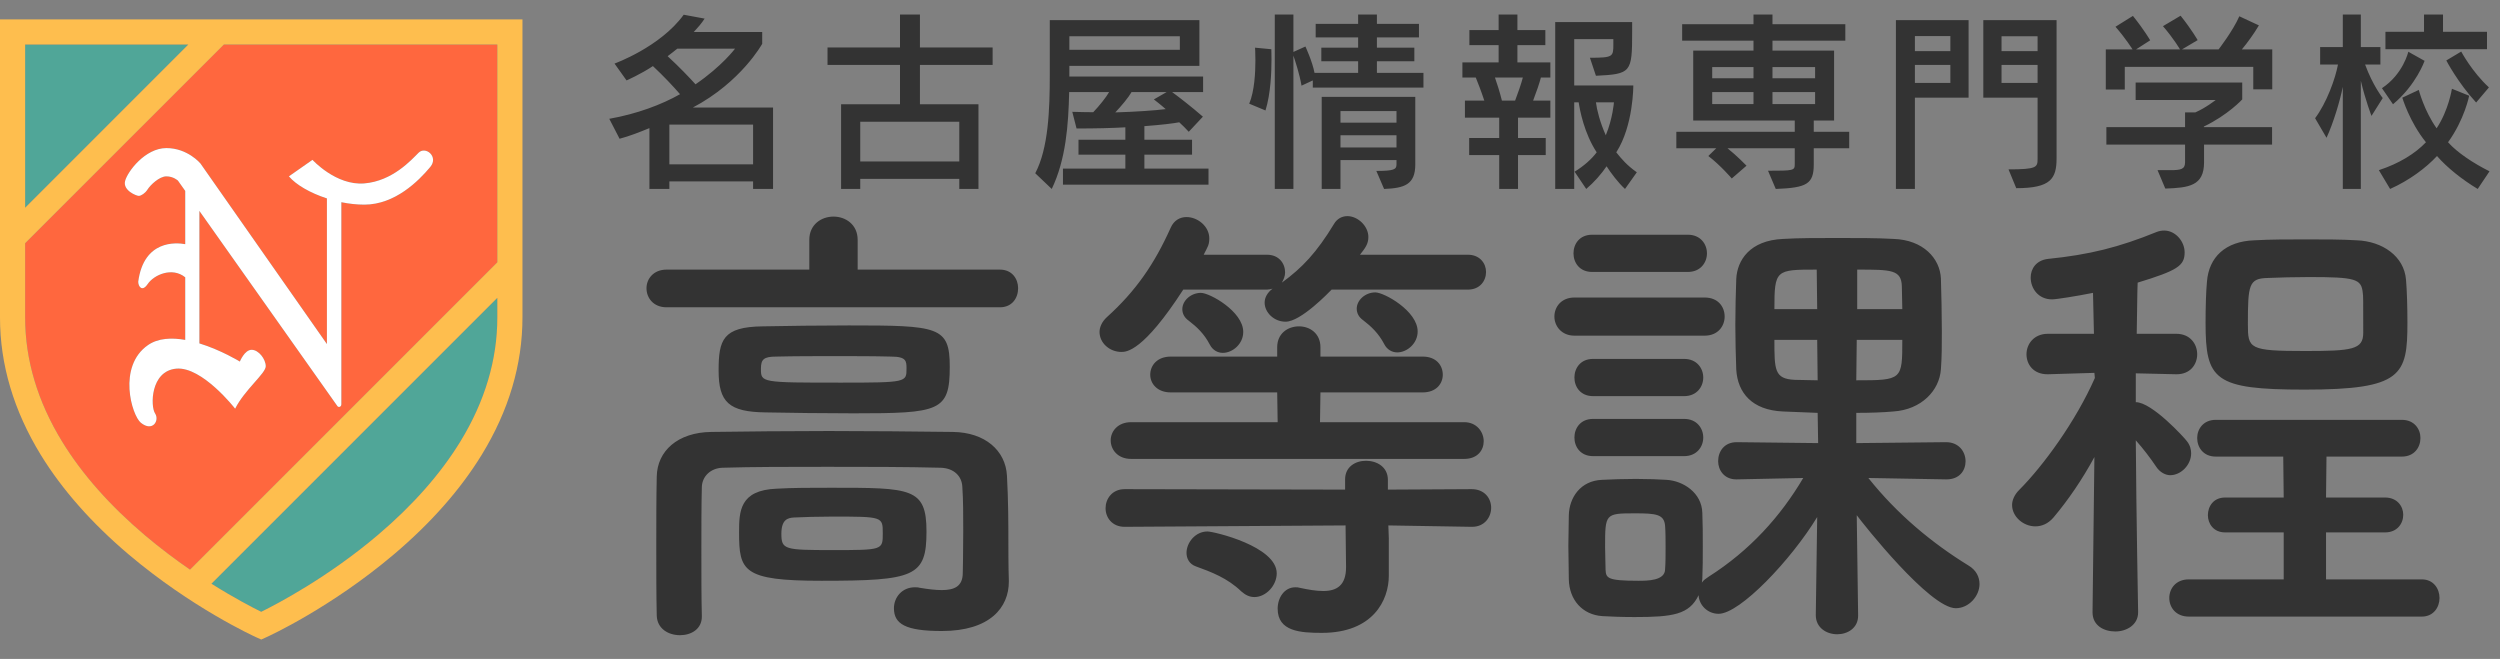 <svg width="129" height="34" viewBox="0 0 129 34" fill="none" xmlns="http://www.w3.org/2000/svg">
<rect x="0" y="0" width="129" height="34" fill="#808080" stroke="none"/>
<path d="M1.297 2.297V10.718L9.718 2.297H1.297Z" fill="#50A698"/>
<path d="M7.483 27.624C8.272 28.291 9.062 28.882 9.804 29.392L25.662 13.534V2.297H11.552L1.297 12.553V16.387C1.297 18.565 1.939 20.719 3.206 22.787C4.234 24.465 5.673 26.092 7.483 27.624ZM6.455 9.343C6.576 8.856 7.491 7.64 8.585 7.64C9.68 7.64 10.341 8.433 10.341 8.433L16.869 17.754V10.238C16.002 9.957 15.266 9.528 14.908 9.099L16.124 8.248C16.124 8.248 17.34 9.585 18.799 9.464C20.258 9.342 21.231 8.248 21.596 7.883C21.961 7.518 22.644 8.084 22.204 8.613C21.596 9.343 20.38 10.558 18.799 10.558C18.405 10.558 18.004 10.513 17.613 10.433V20.859C17.613 21.003 17.469 21.032 17.413 20.958C17.389 20.927 12.527 14.049 10.288 10.882V17.718C11.415 18.066 12.377 18.657 12.377 18.657C12.377 18.657 12.62 18.049 12.985 18.049C13.349 18.049 13.714 18.535 13.714 18.9C13.714 19.265 12.62 20.115 12.134 21.088C12.134 21.088 10.432 18.9 9.095 19.022C7.758 19.143 7.758 20.966 8.002 21.331C8.245 21.695 7.88 22.303 7.272 21.817C6.798 21.437 6.057 18.9 7.637 17.806C8.161 17.443 8.86 17.415 9.559 17.539V14.31C8.887 13.76 7.945 14.176 7.62 14.657C7.331 15.085 7.133 14.779 7.133 14.536C7.42 12.368 9.091 12.514 9.559 12.599V9.851C9.32 9.513 9.183 9.319 9.183 9.319C9.183 9.319 8.951 9.099 8.586 9.099C8.221 9.099 7.757 9.547 7.613 9.778C7.496 9.964 7.283 10.107 7.162 10.107C7.04 10.107 6.333 9.829 6.455 9.343Z" fill="#FF673E"/>
<path d="M13.479 31.569C14.306 31.161 16.921 29.792 19.5 27.604C21.303 26.073 22.737 24.448 23.761 22.772C25.023 20.709 25.662 18.56 25.662 16.387V15.368L10.91 30.12C12.091 30.862 13.038 31.352 13.479 31.569Z" fill="#50A698"/>
<path d="M21.596 7.884C21.231 8.248 20.258 9.343 18.799 9.464C17.34 9.586 16.124 8.248 16.124 8.248L14.908 9.099C15.266 9.529 16.002 9.957 16.869 10.238V17.754L10.341 8.433C10.341 8.433 9.68 7.641 8.585 7.641C7.491 7.641 6.576 8.857 6.454 9.343C6.333 9.829 7.04 10.108 7.161 10.108C7.283 10.108 7.496 9.965 7.613 9.778C7.757 9.548 8.221 9.1 8.585 9.1C8.95 9.1 9.182 9.32 9.182 9.32C9.182 9.32 9.32 9.514 9.558 9.851V12.599C9.091 12.514 7.42 12.369 7.133 14.536C7.133 14.779 7.33 15.085 7.619 14.658C7.944 14.177 8.887 13.76 9.558 14.31V17.54C8.859 17.416 8.161 17.444 7.636 17.807C6.056 18.901 6.797 21.438 7.272 21.817C7.879 22.304 8.244 21.696 8.001 21.331C7.758 20.967 7.758 19.143 9.095 19.022C10.432 18.901 12.133 21.088 12.133 21.088C12.62 20.116 13.713 19.265 13.713 18.9C13.713 18.535 13.349 18.05 12.984 18.05C12.619 18.05 12.377 18.657 12.377 18.657C12.377 18.657 11.415 18.066 10.288 17.719V10.883C12.527 14.05 17.389 20.927 17.413 20.959C17.469 21.032 17.613 21.003 17.613 20.859V10.434C18.003 10.513 18.405 10.559 18.799 10.559C20.38 10.559 21.596 9.343 22.204 8.613C22.644 8.085 21.96 7.519 21.596 7.884Z" fill="white"/>
<path d="M0 1V16.386C0 18.808 0.707 21.189 2.1 23.464C3.201 25.26 4.73 26.993 6.645 28.614C9.884 31.355 13.077 32.818 13.212 32.879L13.48 33L13.748 32.879C13.882 32.818 17.075 31.355 20.314 28.614C22.23 26.993 23.759 25.26 24.859 23.464C26.253 21.189 26.959 18.808 26.959 16.386V1H0ZM9.718 2.297L1.297 10.718V2.297H9.718ZM3.206 22.786C1.939 20.718 1.297 18.565 1.297 16.386V12.552L11.553 2.297H25.662V13.534L9.804 29.392C9.063 28.882 8.272 28.291 7.483 27.624C5.673 26.092 4.234 24.465 3.206 22.786ZM23.761 22.772C22.737 24.448 21.303 26.073 19.5 27.604C16.921 29.792 14.306 31.161 13.479 31.569C13.038 31.352 12.091 30.862 10.91 30.12L25.662 15.368V16.387C25.662 18.56 25.022 20.709 23.761 22.772Z" fill="#FEBE4E"/>
<path d="M39.889 9.75V5.55H35.749C38.249 4.23 39.33 2.26 39.33 2.26V1.65H35.8C36.02 1.41 36.19 1.22 36.359 0.96L35.279 0.76C34.069 2.43 31.709 3.28 31.709 3.28L32.33 4.15C32.33 4.15 33.08 3.82 33.69 3.41C34.249 3.93 34.77 4.49 35.09 4.86C34.139 5.4 32.859 5.88 31.439 6.13L31.97 7.16C32.499 7.02 33.05 6.8 33.51 6.61V9.75H34.539V9.36H38.859V9.75H39.889ZM37.929 2.51C37.929 2.51 37.26 3.41 35.889 4.35C35.58 4.01 35.05 3.45 34.45 2.9C34.599 2.78 34.8 2.64 34.95 2.51H37.929ZM38.859 8.48H34.539V6.43H38.859V8.48ZM50.489 9.75V5.38H47.469V3.35H51.219V2.45H47.469V0.75H46.44V2.45H42.7V3.35H46.44V5.38H43.4V9.75H44.389V9.23H49.499V9.75H50.489ZM49.499 8.33H44.389V6.28H49.499V8.33ZM62.359 9.53V8.7H59.05V7.98H61.51V7.21H59.05V6.51C59.969 6.44 60.529 6.37 60.849 6.31C61.05 6.5 61.139 6.58 61.34 6.8L62.069 6.02C61.459 5.49 60.809 4.99 60.48 4.75H62.08V3.95H55.179V3.4H61.889V1.04H54.169V3.87C54.169 5.66 54.099 7.65 53.419 8.94L54.27 9.75C54.999 8.23 55.13 6.46 55.169 4.75H57.23C57.09 5 56.73 5.46 56.41 5.79C56.09 5.79 55.69 5.78 55.33 5.77L55.55 6.63C56.55 6.63 57.359 6.61 58.069 6.57V7.21H55.65V7.98H58.069V8.7H54.849V9.53H62.359ZM60.88 2.57H55.179V1.87H60.88V2.57ZM60.2 4.75L59.539 5.13C59.539 5.13 59.88 5.39 60.15 5.63C59.609 5.7 58.58 5.77 57.55 5.8C57.87 5.46 58.23 5.03 58.389 4.75H60.2ZM65.299 5.7C65.57 4.83 65.609 3.71 65.609 3.07C65.609 2.75 65.6 2.54 65.6 2.54L64.76 2.46C64.76 2.46 64.779 2.73 64.779 3.11C64.779 3.75 64.73 4.71 64.46 5.35L65.299 5.7ZM73.45 4.52V3.76H71.049V3.16H72.98V2.46H71.049V1.93H73.219V1.23H71.049V0.75H70.079V1.23H67.889V1.93H70.079V2.46H68.18V3.16H70.079V3.76H67.829C67.719 3.17 67.359 2.4 67.359 2.4L66.74 2.68V0.75H65.779V9.75H66.74V2.87C66.84 3.17 67.059 3.83 67.159 4.42L67.74 4.15V4.52H73.45ZM71.419 9.75C72.46 9.71 73.029 9.53 73.029 8.49V5H68.2V9.75H69.169V8.26H72.059V8.49C72.059 8.74 71.93 8.82 71.019 8.82L71.419 9.75ZM72.059 6.33H69.169V5.73H72.059V6.33ZM72.059 7.61H69.169V6.98H72.059V7.61ZM78.329 9.75V8H79.76V7.12H78.329V6.07H79.999V5.19H79.109C79.279 4.75 79.45 4.25 79.51 4H79.999V3.22H78.299V2.33H79.74V1.55H78.299V0.75H77.329V1.55H75.82V2.33H77.329V3.22H75.46V4H76.15C76.249 4.24 76.439 4.73 76.59 5.19H75.59V6.07H77.359V7.12H75.809V8H77.359V9.75H78.329ZM84.46 8.89C83.96 8.54 83.659 8.19 83.4 7.86C84.29 6.48 84.279 4.41 84.279 4.41H81.23V2.02H83.249V2.31C83.249 2.93 83.219 2.98 82.04 2.98L82.35 3.91C84.169 3.82 84.219 3.75 84.219 1.66V1.14H80.249V9.75H81.23V5.28H81.46C81.519 5.68 81.74 6.87 82.389 7.86C82.12 8.22 81.719 8.57 81.249 8.86L81.85 9.75C82.26 9.4 82.639 8.97 82.9 8.58C83.109 8.91 83.499 9.43 83.85 9.75L84.46 8.89ZM77.499 5.19C77.379 4.72 77.249 4.31 77.139 4H78.579C78.499 4.32 78.299 4.88 78.18 5.19H77.499ZM83.279 5.28C83.279 5.28 83.219 6.11 82.859 6.98C82.559 6.31 82.4 5.68 82.35 5.28H83.279ZM95.419 7.65V6.8H93.59V6.22H94.639V2.61H91.46V2.1H95.219V1.25H91.46V0.75H90.48V1.25H86.799V2.1H90.48V2.61H87.37V6.22H92.609V6.8H86.499V7.65H88.559L88.15 8.05C88.79 8.54 89.359 9.21 89.359 9.21L90.12 8.55C90.12 8.55 89.639 8.05 89.139 7.65H92.609V8.48C92.609 8.8 92.54 8.81 91.23 8.81L91.629 9.75C93.24 9.69 93.59 9.49 93.59 8.48V7.65H95.419ZM93.659 4.04H91.46V3.46H93.659V4.04ZM90.48 4.04H88.35V3.46H90.48V4.04ZM93.659 5.37H91.46V4.75H93.659V5.37ZM90.48 5.37H88.35V4.75H90.48V5.37ZM104.039 9.71C105.819 9.71 106.119 9.22 106.119 8.17V1.04H102.339V5.04H105.139V8.2C105.139 8.63 105.099 8.74 103.639 8.74L104.039 9.71ZM98.809 9.75V5.04H101.579V1.04H97.829V9.75H98.809ZM100.639 2.64H98.809V1.86H100.639V2.64ZM105.139 2.64H103.279V1.87H105.139V2.64ZM105.139 4.28H103.279V3.35H105.139V4.28ZM100.639 4.28H98.809V3.35H100.639V4.28ZM117.249 4.61V2.55H115.679C115.949 2.23 116.299 1.75 116.559 1.31L115.549 0.84C115.229 1.58 114.479 2.55 114.479 2.55H112.589L113.399 2.07C113.399 2.07 113.099 1.54 112.519 0.81L111.609 1.35C112.179 2.01 112.489 2.55 112.489 2.55H110.219L110.949 2.08C110.949 2.08 110.659 1.57 110.059 0.82L109.159 1.38C109.699 2 110.039 2.55 110.039 2.55H108.659V4.62H109.639V3.45H116.269V4.61H117.249ZM117.239 7.46V6.56H113.719V6.53C114.969 5.93 115.699 5.13 115.699 5.13V4.26H110.199V5.16H114.329C114.329 5.16 113.829 5.56 113.279 5.8H112.749V6.56H108.689V7.46H112.749V8.38C112.749 8.74 112.519 8.78 111.979 8.78H111.329L111.729 9.73C112.949 9.69 113.729 9.59 113.729 8.38V7.46H117.239ZM128.329 2.54V1.64H126.059V0.75H125.079V1.64H123.089V2.54H128.329ZM128.429 4.51C127.549 3.7 126.999 2.66 126.999 2.66L126.229 3.12C126.229 3.12 126.819 4.26 127.769 5.29L128.429 4.51ZM123.479 5.38C124.679 4.38 125.109 3.14 125.109 3.14L124.269 2.67C124.269 2.67 124.009 3.82 122.909 4.55L123.479 5.38ZM121.819 9.75V4.17C122.059 5.18 122.369 5.98 122.369 5.98L122.949 5.06C122.949 5.06 122.439 4.42 122.039 3.33H122.829V2.43H121.819V0.75H120.889V2.43H119.719V3.33H120.639C120.509 4.05 120.049 5.32 119.459 6.1L120.049 7.11C120.409 6.33 120.749 5.18 120.889 4.48V9.75H121.819ZM128.459 8.84C127.619 8.42 126.789 7.87 126.319 7.34C127.169 6.17 127.409 4.94 127.409 4.94L126.519 4.58C126.519 4.58 126.349 5.69 125.729 6.62C125.089 5.72 124.809 4.64 124.809 4.64L123.959 5.04C123.959 5.04 124.329 6.29 125.179 7.34C124.619 7.93 123.789 8.44 122.749 8.78L123.329 9.75C124.319 9.31 125.199 8.65 125.749 8.05C126.259 8.64 127.049 9.27 127.849 9.75L128.459 8.84Z" fill="#333333"/>
<path d="M51.599 15.856C52.224 15.856 52.535 15.376 52.535 14.872C52.535 14.392 52.224 13.912 51.599 13.912H44.255V12.376C44.255 11.584 43.632 11.176 43.008 11.176C42.383 11.176 41.76 11.584 41.76 12.376V13.912H34.392C33.719 13.912 33.359 14.392 33.359 14.872C33.359 15.376 33.719 15.856 34.392 15.856H51.599ZM49.008 18.928C49.008 16.84 48.431 16.792 43.8 16.792C42.264 16.792 40.679 16.816 39.359 16.84C37.295 16.864 37.08 17.536 37.08 19.12C37.08 20.752 37.608 21.256 39.504 21.28C40.8 21.304 42.48 21.328 44.039 21.328C48.48 21.328 49.008 21.232 49.008 18.928ZM49.679 29.56C49.679 30.256 49.248 30.448 48.599 30.448C48.264 30.448 47.88 30.4 47.447 30.328C47.376 30.304 47.279 30.304 47.208 30.304C46.535 30.304 46.127 30.832 46.127 31.384C46.127 32.2 46.727 32.56 48.599 32.56C51.096 32.56 52.056 31.336 52.056 30.016C52.056 29.992 52.056 29.968 52.056 29.944C52.032 29.296 52.032 28.144 52.032 27.856C52.032 27.184 52.032 25.816 51.959 24.544C51.888 23.248 50.831 22.312 49.175 22.288C47.136 22.264 44.928 22.24 42.767 22.24C40.608 22.24 38.52 22.264 36.696 22.288C34.968 22.312 33.911 23.272 33.888 24.592C33.864 25.672 33.864 26.944 33.864 28.192C33.864 29.464 33.864 30.712 33.888 31.768C33.911 32.44 34.487 32.776 35.087 32.776C35.663 32.776 36.215 32.464 36.215 31.816C36.215 31.792 36.215 31.792 36.215 31.768C36.191 30.856 36.191 29.68 36.191 28.48C36.191 27.28 36.191 26.08 36.215 25.12C36.239 24.568 36.672 24.16 37.272 24.136C38.831 24.088 40.727 24.088 42.696 24.088C44.688 24.088 46.727 24.088 48.551 24.136C49.224 24.16 49.632 24.568 49.656 25.12C49.703 25.768 49.703 26.608 49.703 27.376C49.703 28.552 49.679 29.56 49.679 29.56ZM40.08 25.216C38.16 25.288 38.136 26.392 38.136 27.472C38.136 29.464 38.328 29.968 42.383 29.968C47.208 29.968 47.807 29.752 47.807 27.424C47.807 25.168 47.016 25.168 42.888 25.168C41.88 25.168 40.871 25.168 40.08 25.216ZM46.776 19.024C46.776 19.72 46.776 19.744 43.416 19.744C39.264 19.744 39.264 19.744 39.264 19.024C39.264 18.544 39.407 18.4 40.056 18.4C41.039 18.376 42.072 18.376 43.08 18.376C44.087 18.376 45.096 18.376 45.983 18.4C46.776 18.4 46.776 18.64 46.776 19.024ZM45.551 27.52C45.551 28.384 45.551 28.384 42.935 28.384C40.487 28.384 40.319 28.36 40.319 27.544C40.319 26.8 40.656 26.728 40.944 26.704C41.447 26.68 42.191 26.656 42.935 26.656C45.551 26.656 45.551 26.656 45.551 27.52ZM72.096 18.184C72.6 18.184 73.151 17.728 73.151 17.104C73.151 16.048 71.424 15.088 70.968 15.088C70.439 15.088 70.007 15.496 70.007 15.928C70.007 16.144 70.103 16.36 70.344 16.528C70.751 16.84 71.135 17.2 71.424 17.752C71.567 18.04 71.832 18.184 72.096 18.184ZM75.743 14.944C76.368 14.944 76.68 14.488 76.68 14.032C76.68 13.6 76.368 13.144 75.743 13.144H70.175C70.439 12.808 70.608 12.592 70.608 12.232C70.608 11.656 70.055 11.152 69.528 11.152C69.263 11.152 68.999 11.272 68.832 11.56C67.944 13.024 67.2 13.816 66.144 14.584C66.24 14.416 66.311 14.248 66.311 14.056C66.311 13.6 65.999 13.144 65.376 13.144H62.111C62.16 13.024 62.231 12.928 62.279 12.808C62.376 12.64 62.4 12.472 62.4 12.304C62.4 11.68 61.8 11.2 61.224 11.2C60.888 11.2 60.575 11.368 60.407 11.752C59.568 13.624 58.608 15.016 57.12 16.36C56.855 16.6 56.736 16.888 56.736 17.128C56.736 17.704 57.264 18.16 57.864 18.16C58.127 18.16 58.992 18.136 61.056 14.944H65.376C65.472 14.944 65.567 14.92 65.663 14.896C65.376 15.112 65.255 15.376 65.255 15.616C65.255 16.12 65.736 16.6 66.335 16.6C67.127 16.6 68.567 15.088 68.712 14.944H75.743ZM75.552 23.68C76.248 23.68 76.559 23.224 76.559 22.768C76.559 22.288 76.2 21.784 75.552 21.784H68.112L68.135 20.248H73.415C74.112 20.248 74.448 19.792 74.448 19.336C74.448 18.856 74.112 18.4 73.415 18.4H68.135V17.92C68.135 17.2 67.584 16.84 67.031 16.84C66.456 16.84 65.903 17.2 65.903 17.92V18.4H60.407C59.712 18.4 59.352 18.856 59.352 19.336C59.352 19.792 59.712 20.248 60.407 20.248H65.903L65.927 21.784H58.367C57.672 21.784 57.312 22.264 57.312 22.72C57.312 23.2 57.672 23.68 58.367 23.68H75.552ZM63.096 18.208C63.599 18.208 64.151 17.752 64.151 17.128C64.151 16.072 62.423 15.112 61.968 15.112C61.44 15.112 61.008 15.52 61.008 15.952C61.008 16.168 61.103 16.384 61.343 16.552C61.752 16.864 62.136 17.224 62.423 17.776C62.568 18.064 62.831 18.208 63.096 18.208ZM75.96 27.184C76.608 27.184 76.944 26.68 76.944 26.2C76.944 25.72 76.608 25.24 75.936 25.24L71.615 25.264V24.76C71.615 24.088 71.04 23.776 70.487 23.776C69.936 23.776 69.407 24.088 69.407 24.736V24.76V25.264L58.032 25.24C57.383 25.24 57.047 25.744 57.047 26.224C57.047 26.704 57.383 27.184 58.032 27.184L69.431 27.112L69.456 29.224C69.456 29.248 69.456 29.248 69.456 29.272C69.456 30.208 68.975 30.496 68.279 30.496C67.919 30.496 67.487 30.424 67.055 30.328C66.984 30.304 66.912 30.304 66.84 30.304C66.263 30.304 65.927 30.856 65.927 31.408C65.927 32.584 67.103 32.656 68.207 32.656C70.847 32.656 71.663 30.976 71.663 29.704C71.663 29.68 71.663 29.68 71.663 29.656V27.784L71.639 27.112L75.936 27.184H75.96ZM64.728 30.808C65.328 30.808 65.879 30.208 65.879 29.584C65.879 28.192 62.639 27.424 62.303 27.424C61.679 27.424 61.224 28 61.224 28.528C61.224 28.816 61.367 29.104 61.703 29.224C62.495 29.512 63.336 29.824 64.055 30.52C64.272 30.712 64.487 30.808 64.728 30.808ZM87.096 14.032C87.743 14.032 88.079 13.552 88.079 13.072C88.079 12.592 87.743 12.112 87.096 12.112H82.151C81.504 12.112 81.192 12.592 81.192 13.072C81.192 13.552 81.504 14.032 82.151 14.032H87.096ZM95.879 31.744L95.808 26.584C96.144 27.04 99.576 31.384 100.919 31.384C101.591 31.384 102.143 30.76 102.143 30.136C102.143 29.776 101.975 29.416 101.567 29.176C99.695 28.024 97.895 26.536 96.407 24.664L100.415 24.736H100.439C101.111 24.736 101.423 24.28 101.423 23.8C101.423 23.32 101.087 22.816 100.415 22.816L95.784 22.864V21.304C96.504 21.304 97.175 21.28 97.704 21.232C99.144 21.136 100.079 20.152 100.151 19.048C100.199 18.448 100.199 17.776 100.199 17.104C100.199 16.168 100.175 15.232 100.151 14.368C100.103 13.336 99.24 12.376 97.704 12.328C96.864 12.28 95.832 12.28 94.823 12.28C93.791 12.28 92.808 12.28 92.016 12.328C90.287 12.4 89.639 13.432 89.591 14.392C89.567 15.136 89.543 15.952 89.543 16.768C89.543 17.56 89.567 18.352 89.591 19.072C89.663 20.272 90.407 21.16 91.992 21.232C92.496 21.256 93.144 21.28 93.791 21.304L93.816 22.864L89.615 22.816C88.968 22.816 88.656 23.296 88.656 23.8C88.656 24.256 88.968 24.736 89.591 24.736H89.615L93.047 24.664C91.871 26.656 90.287 28.408 88.175 29.752C88.031 29.848 87.888 29.944 87.816 30.064C87.816 29.992 87.84 29.944 87.84 29.872C87.864 29.344 87.864 28.768 87.864 28.192C87.864 27.592 87.864 27.016 87.84 26.464C87.816 25.432 86.856 24.808 85.992 24.76C85.632 24.736 85.031 24.712 84.407 24.712C83.784 24.712 83.135 24.736 82.656 24.76C81.552 24.808 80.975 25.672 80.951 26.584C80.951 27.112 80.927 27.64 80.927 28.168C80.927 28.72 80.951 29.272 80.951 29.896C80.975 30.952 81.647 31.72 82.68 31.792C83.088 31.816 83.712 31.84 84.335 31.84C86.303 31.84 87.168 31.72 87.647 30.712C87.671 31.216 88.103 31.672 88.68 31.672C89.784 31.672 92.424 28.888 93.767 26.68L93.695 31.72V31.744C93.695 32.392 94.248 32.728 94.799 32.728C95.328 32.728 95.879 32.416 95.879 31.768V31.744ZM87.96 17.32C88.656 17.32 88.992 16.816 88.992 16.336C88.992 15.832 88.656 15.352 87.96 15.352H81.24C80.567 15.352 80.207 15.832 80.207 16.336C80.207 16.816 80.567 17.32 81.24 17.32H87.96ZM86.903 20.44C87.552 20.44 87.888 19.96 87.888 19.48C87.888 19 87.552 18.52 86.903 18.52H82.2C81.552 18.52 81.24 19 81.24 19.48C81.24 19.96 81.552 20.44 82.2 20.44H86.903ZM86.903 23.536C87.552 23.536 87.888 23.056 87.888 22.576C87.888 22.096 87.552 21.616 86.903 21.616H82.2C81.552 21.616 81.24 22.096 81.24 22.576C81.24 23.056 81.552 23.536 82.2 23.536H86.903ZM95.832 15.952V13.912C97.584 13.912 98.112 13.912 98.135 14.776C98.135 15.136 98.159 15.544 98.159 15.952H95.832ZM98.159 17.536C98.159 19.6 98.159 19.624 95.784 19.624L95.808 17.536H98.159ZM93.767 15.952H91.559C91.559 13.912 91.632 13.912 93.743 13.912L93.767 15.952ZM93.791 19.624L92.615 19.6C91.559 19.552 91.559 19.096 91.559 17.536H93.767L93.791 19.624ZM85.919 29.368C85.919 29.968 85.007 29.968 84.528 29.968C82.919 29.968 82.871 29.824 82.847 29.392C82.847 29.032 82.823 28.624 82.823 28.24C82.823 26.512 82.823 26.488 84.359 26.488C85.463 26.488 85.871 26.536 85.919 27.136C85.944 27.472 85.944 27.88 85.944 28.264C85.944 28.648 85.944 29.032 85.919 29.368ZM121.607 12.4C120.839 12.352 119.927 12.352 118.991 12.352C118.079 12.352 117.143 12.352 116.327 12.4C114.839 12.448 113.975 13.264 113.879 14.536C113.831 15.016 113.807 15.88 113.807 16.648C113.807 19.6 114.239 20.104 118.919 20.104C123.959 20.104 124.223 19.36 124.223 16.648C124.223 15.856 124.199 14.992 124.151 14.44C124.055 13.216 122.927 12.448 121.607 12.4ZM124.967 31.816C125.567 31.816 125.879 31.336 125.879 30.856C125.879 30.376 125.567 29.896 124.967 29.896H120.023V27.472H123.071C123.695 27.472 124.007 27.016 124.007 26.56C124.007 26.128 123.695 25.672 123.071 25.672H120.023L120.047 23.56H123.935C124.583 23.56 124.895 23.08 124.895 22.6C124.895 22.144 124.583 21.664 123.935 21.664H114.335C113.687 21.664 113.375 22.144 113.375 22.6C113.375 23.08 113.687 23.56 114.335 23.56H117.815L117.839 25.672H114.815C114.215 25.672 113.927 26.128 113.927 26.584C113.927 27.016 114.215 27.472 114.815 27.472H117.839V29.896H112.943C112.271 29.896 111.935 30.376 111.935 30.856C111.935 31.336 112.271 31.816 112.943 31.816H124.967ZM110.327 31.576C110.327 31.576 110.231 26.392 110.207 22.72C110.591 23.152 110.975 23.656 111.263 24.088C111.455 24.376 111.743 24.52 111.983 24.52C112.535 24.52 113.063 23.992 113.063 23.392C113.063 23.2 113.015 22.984 112.847 22.768C112.727 22.6 111.047 20.752 110.207 20.752V19.264L112.295 19.312H112.319C113.015 19.312 113.375 18.808 113.375 18.28C113.375 17.752 113.015 17.224 112.295 17.224H110.255C110.279 16.072 110.279 15.088 110.303 14.584C112.343 13.96 112.727 13.72 112.727 13.024C112.727 12.448 112.247 11.896 111.671 11.896C111.551 11.896 111.407 11.92 111.287 11.968C109.343 12.76 107.807 13.144 105.671 13.36C105.071 13.432 104.783 13.864 104.783 14.32C104.783 14.872 105.167 15.448 105.887 15.448C106.103 15.448 107.159 15.28 107.999 15.112L108.047 17.224H105.671C104.951 17.224 104.567 17.752 104.567 18.28C104.567 18.808 104.927 19.312 105.647 19.312H105.671L108.071 19.24L108.095 19.504C107.111 21.736 105.431 24.04 104.183 25.288C103.943 25.528 103.823 25.816 103.823 26.056C103.823 26.656 104.399 27.16 105.023 27.16C105.335 27.16 105.671 27.04 105.959 26.704C106.727 25.792 107.447 24.736 108.071 23.584L107.975 31.576V31.6C107.975 32.272 108.551 32.584 109.151 32.584C109.727 32.584 110.327 32.248 110.327 31.6V31.576ZM121.943 17.176C121.943 18.04 121.367 18.112 118.943 18.112C116.039 18.112 115.991 17.992 115.991 16.72C115.991 14.704 116.039 14.368 116.999 14.344C117.599 14.32 118.367 14.296 119.135 14.296C121.559 14.296 121.847 14.392 121.919 15.112C121.943 15.28 121.943 15.376 121.943 17.176Z" fill="#333333"/>
</svg>
